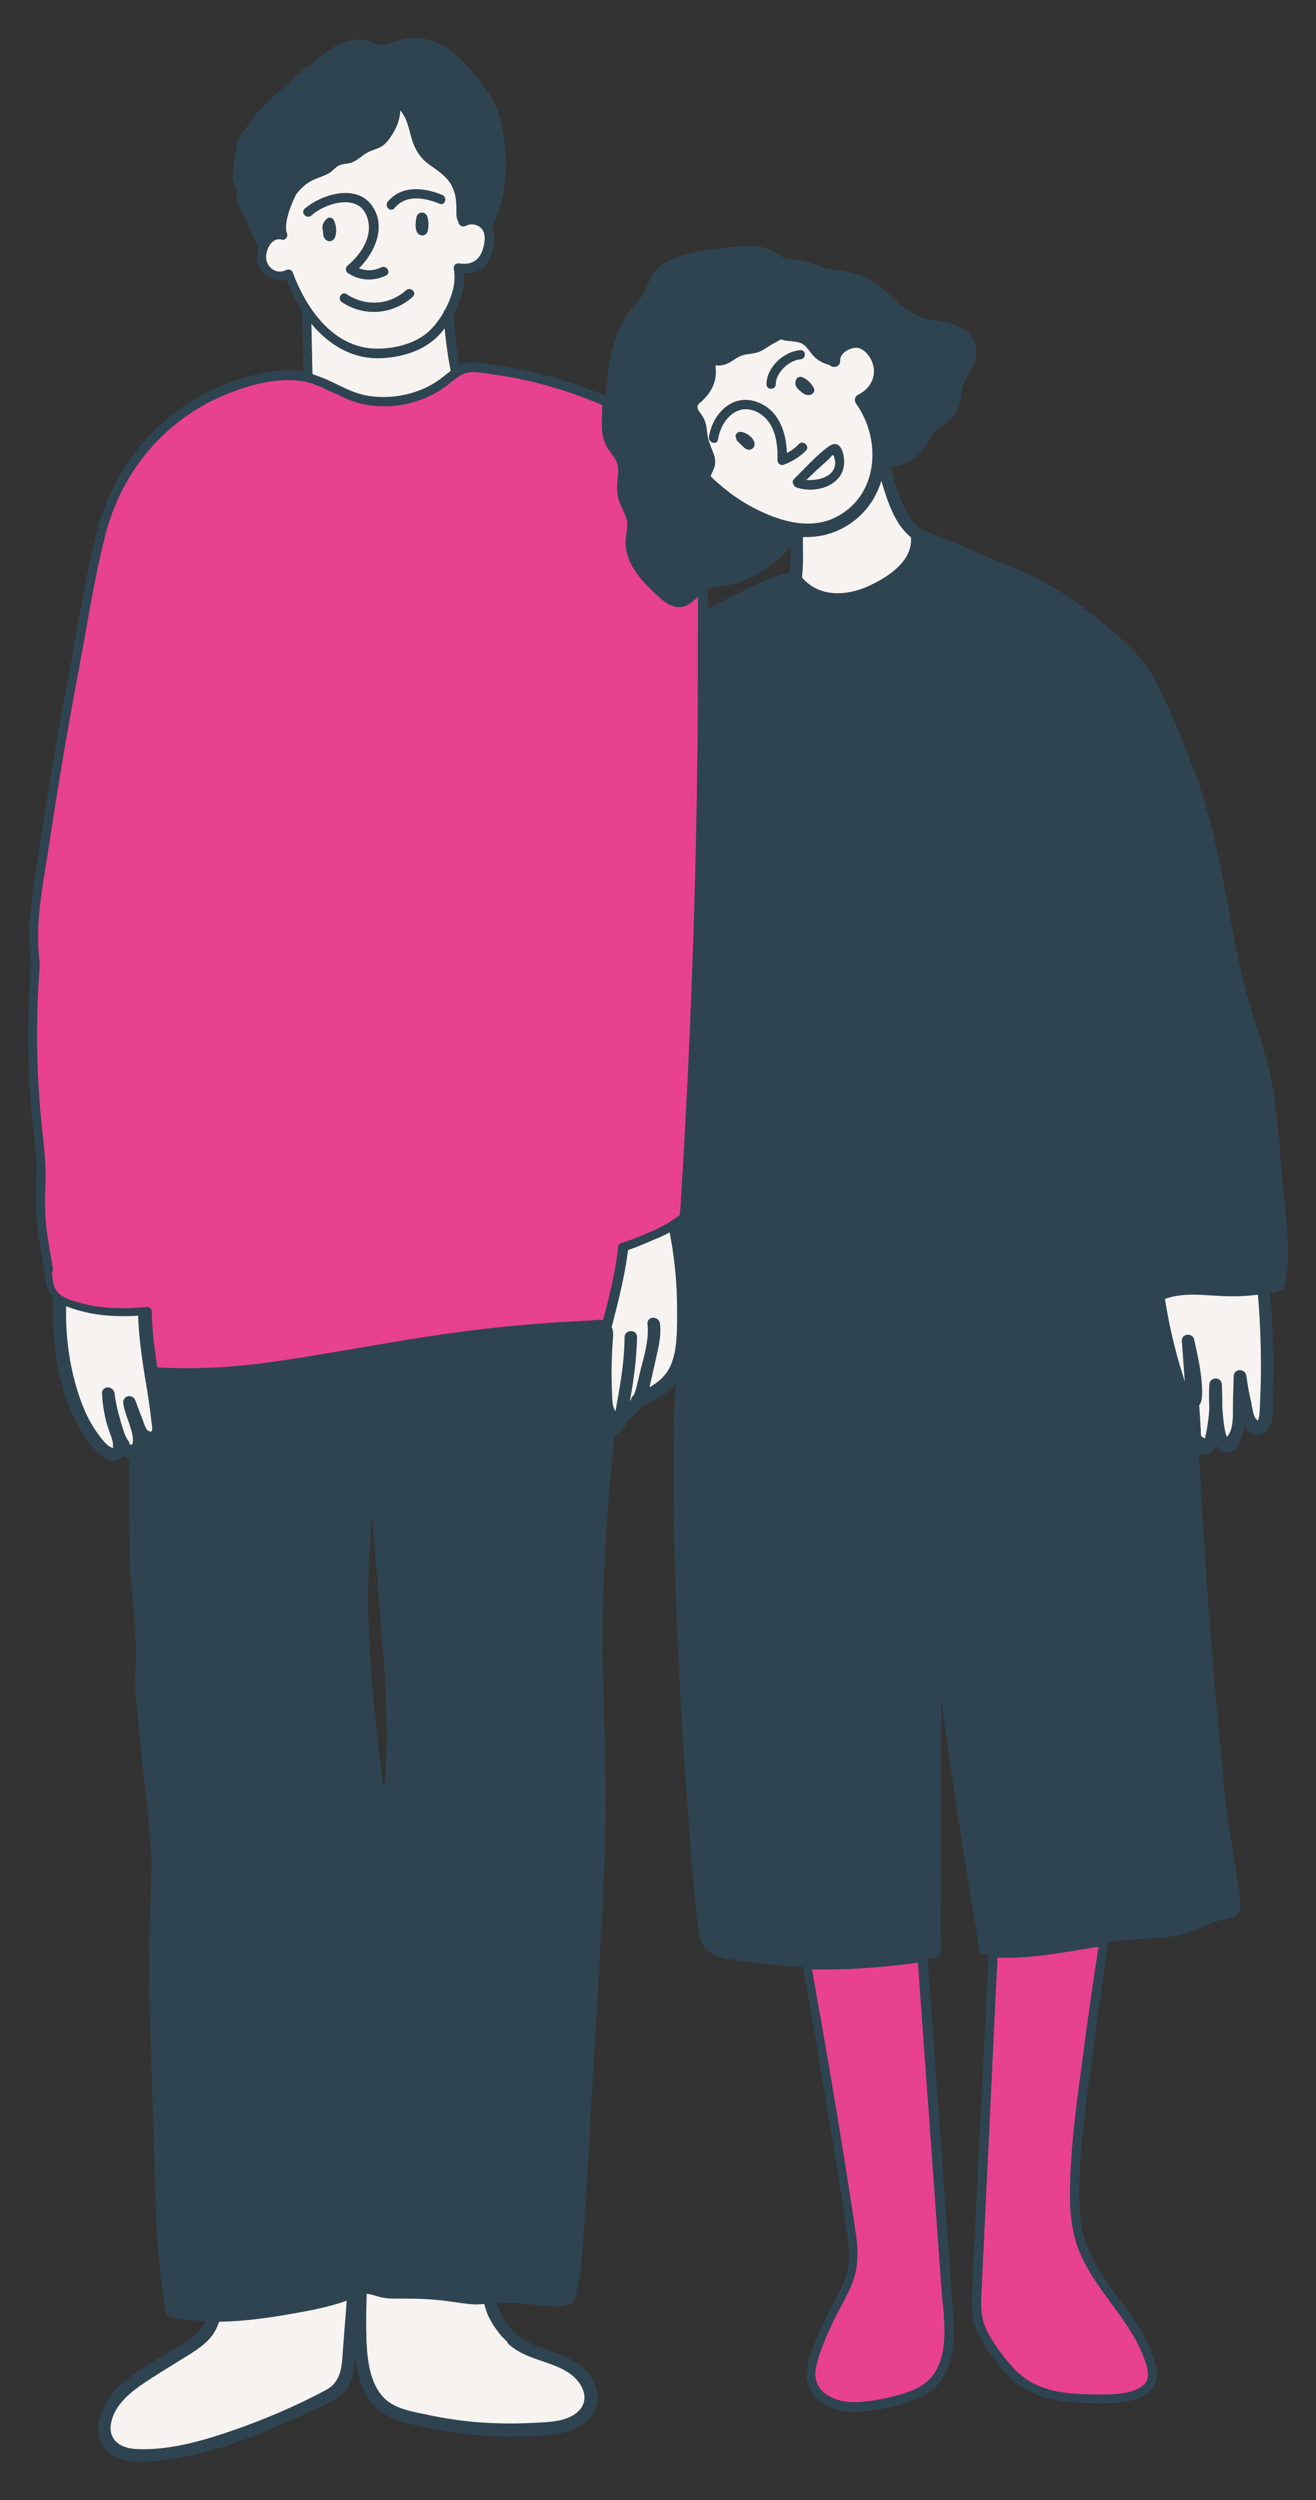 <?xml version="1.0" encoding="utf-8"?>
<!-- Generator: Adobe Illustrator 28.1.0, SVG Export Plug-In . SVG Version: 6.00 Build 0)  -->
<svg version="1.1" id="Layer_1" xmlns="http://www.w3.org/2000/svg" xmlns:xlink="http://www.w3.org/1999/xlink" x="0px" y="0px"
	 viewBox="0 0 568.9 1080" style="enable-background:new 0 0 568.9 1080;" xml:space="preserve">
<rect x="0" y="0" width="568.9" height="1080" fill="#333333" stroke="none"/>
<style type="text/css">
	.st0{fill:#F6F3F0;}
	.st1{fill:#E8418F;}
	.st2{fill:#2F4451;}
</style>
<g>
	<g>
		<path class="st0" d="M360.7,197.4c-0.6-1.9-1.3-0.1-2.5,1c-1.4,1.2-2.7,2.5-4.1,3.7c-1.9,1.7-3.7,3.5-5.6,5.3
			C354.8,207.9,363.2,205.1,360.7,197.4z"/>
		<path class="st0" d="M123.7,116.7c1.2-0.6,2.4,0,2.9,1.2c5.8,15.8,17.7,32.6,36.3,32.9c8.6,0.1,18.6-2.6,24.4-9.3
			c1.6-1.8,3.2-4,4.6-6.4c0.1-0.5,0.3-0.9,0.6-1.1c3-5.5,4.8-11.9,3.8-17.6c-0.3-1.6,0.9-2.6,2.4-2.4c6,0.9,9.4-2.1,10.6-7.9
			c0.6-2.9,0.7-6.3-2.1-8.2c-1.8-1.2-4.1-1.3-6-0.3c-1.5,0.8-3-0.5-3-1.8c-0.7-1.1-0.8-2.4-0.8-3.9c0-2.8,0-5.4-0.7-8.1
			c-1.7-6.4-5.9-9-11-12.6c-4.2-3-6.4-6.8-7.8-11.7c-1.1-3.9-2-8.8-4.9-11.8c-0.1,4.9-2.5,9.6-5.6,13.4c-2.4,2.9-4.6,3-7.8,4.4
			c-2.7,1.2-4.7,3.6-7.5,4.7c-1.7,0.6-3.9,0.5-5.6,1.3c-1.4,0.7-2.5,2.1-3.8,3c-2.9,1.9-6.5,2.4-9.4,4.4c-2.1,1.4-3.9,3.2-5.3,5.1
			c-4.6,9.3-4.6,14.2-4.2,16.3c0.3,0.4,0.4,0.8,0.4,1.3l0,0l0,0c-0.1,1.1-1,2.3-2.4,1.9c-4.6-1.2-7.3,5-6.7,8.7
			C115.7,116,119.9,118.7,123.7,116.7z M145.2,100.1c-0.1,1.4-0.3,3.1-1.7,3.8c-1.6,0.8-3.2-0.3-3.6-1.9c-0.2-0.8-0.3-1.6-0.3-2.4
			c-0.7-2,0.3-4,1.9-5.2c1.2-0.8,2.5,0.1,2.9,1.2C145,97,145.3,98.6,145.2,100.1z M178.4,128.2c-8.7,7.7-20.9,8.7-30.6,2.3
			c-2.1-1.4-0.1-4.8,2-3.4c8.2,5.4,18.4,4.9,25.8-1.7C177.5,123.7,180.3,126.5,178.4,128.2z M185,98.7c-0.1,1.2-0.4,2.3-1.6,2.8
			c-1.1,0.4-2.2,0-2.9-0.9c-1.1-1.5-0.9-4-0.6-5.9c0.1-0.4,0.1-0.9,0.3-1.3c0,0,0,0,0,0c0.1-0.2,0.2-0.4,0.3-0.6
			c0.7-1,2.1-1.2,3.1-0.6c1,0.6,1.2,1.9,1.3,3C185.1,96.4,185.1,97.5,185,98.7z M167.7,87.1c6-7.1,15.6-6,23.4-2.9
			c2.3,0.9,1.3,4.8-1,3.8c-6.5-2.7-14.5-4.3-19.6,1.9C168.8,91.9,166.1,89.1,167.7,87.1z M131.7,90.2c7-6.1,21.9-10.8,28.7-1.8
			c6.8,9,1.8,20.5-5.4,27.5c3.2,1.2,6.6,1.2,9.8-0.4c2.3-1.1,4.3,2.3,2,3.4c-5.4,2.6-11.2,2.3-16.3-0.9c-1-0.6-1.4-2.3-0.4-3.1
			c6.4-5.3,12-13.9,8.1-22.4c-4.3-9.1-18.1-4.6-23.8,0.4C132.6,94.7,129.8,91.9,131.7,90.2z"/>
		<path class="st0" d="M361.1,224.5c19.5-9.4,21.1-34.1,9.6-50.4c-0.3-0.4-0.4-0.8-0.4-1.1c-0.1-0.6,0.2-1.3,1-1.6
			c5.3-2.6,8.6-8.3,6.7-14.2c-1-3-3.4-6.3-6.5-7.3c-3.5-1.1-9.3,2.1-9,6.1c0.1,2-2.4,2.4-3.5,1.2c-2.4-0.7-4.6-1.7-6.4-3.5
			c-1.9-1.9-3.1-4.6-5.6-5.9c-2.6-1.3-5.9-0.8-8.6-1.8c-0.2-0.1-0.5-0.2-0.7-0.3c-0.4,0.3-0.9,0.6-1.3,0.8c-2.1,1.1-4,2.2-6,3.5
			c-1.4,0.9-2.7,1.5-4.4,1.8c-2.4,0.4-4.7,0.5-6.9,1.7c-1.6,0.9-3,2.1-4.7,2.8c-2,0.9-4.1,1.1-5.9,0.5c0.6,3.3,0.6,6.8-0.7,10
			c-0.9,2.3-2.3,4-4,5.6c-1.2,1.2-3.1,2.2-2.6,4.4c0.2,1.1,1.4,2.3,1.9,3.3c1.2,2,1.8,3.9,2,6.3c0.3,3.7,1.4,6.1,2.7,9.4
			c0.7,1.6,1.1,3.2,0.8,5c-0.2,1.4-1.6,3.5-2.1,5.4c6.8,6.6,14.2,11.9,23,15.9C339.2,226.6,350.8,229.4,361.1,224.5z M351.7,167.6
			c0.8,1.4-0.2,2.8-1.7,3c-1.6,0.2-2.9-0.6-3.9-1.6c-1.7-1.2-2.9-3-1.8-5.1c0.5-1,1.8-1.2,2.7-0.7C349,164,350.6,165.6,351.7,167.6z
			 M346,151.3c2.5-0.2,2.5,3.8,0,3.9c-4.9,0.4-10.6,5.7-10.7,10.8c0,2.5-4,2.5-3.9,0C331.4,158.7,338.9,151.8,346,151.3z
			 M322.3,193.8c-0.6-0.4-1.2-1-1.7-1.5c0,0-0.1,0-0.1-0.1c-0.5-0.4-0.9-0.8-1.2-1.2c-0.1-0.1-0.2-0.2-0.4-0.3
			c-0.4-0.4-0.6-0.8-0.6-1.3c-0.1-0.1-0.1-0.3-0.2-0.4c-0.5-1.5,1.1-2.7,2.4-2.4c1.4,0.3,2.6,0.9,3.6,1.8c1,0.8,2,2.1,2,3.4
			C326.2,193.9,324,194.9,322.3,193.8z M336.1,198.8c0.3-7.6-1-16.6-8.5-20.7c-8.9-4.8-16.1,3.4-17.3,11.7c-0.4,2.5-4.2,1.4-3.8-1
			c1.4-9.8,10-18.9,20.5-15.2c9.5,3.3,12.7,13,13,22.2c2-1,3.8-2.3,5.4-4c1.8-1.8,4.6,1,2.8,2.8c-2.8,2.8-6,4.7-9.7,6.1
			C337.4,201.2,336.1,200,336.1,198.8z M343.3,209.5c-0.6-0.7-0.8-1.8,0.1-2.6c4.8-4.7,9.7-10.3,15.3-14.2c3.9-2.7,5.7,1.6,6.1,5
			c1.5,11.3-11,15.9-20.2,12.9C343.8,210.4,343.5,210,343.3,209.5z"/>
		<path class="st0" d="M394.4,231.8c-2.5-2.2-4.7-4.7-6.3-7.7c-3.3-5.9-5.3-12.7-7.1-19.3c-2,9.3-7.5,17.6-16.9,22.6
			c-5.7,3-11.7,4.1-17.7,3.7c0,6.2,0.4,12.6-0.4,18.8c0.2,0.1,0.3,0.2,0.5,0.4c7.5,8.4,19.5,8,29.1,3.7
			C384.2,250,395.6,242.8,394.4,231.8C394.4,231.8,394.4,231.8,394.4,231.8z"/>
		<path class="st0" d="M191.3,142.8c-6.2,7.8-16,11.2-25.7,11.8c-13,0.9-23.4-5.6-31.1-14.9c0.1,6.2,0.3,12.3,0.4,18.5
			c0,1.8,0.1,3.5,0.1,5.3c0.5,0.2,1,0.3,1.5,0.5c7.4,2.7,13.9,7.2,21.8,8.6c7.8,1.4,16.1,0.6,23.5-2.3c3.8-1.5,7.5-3.6,10.7-6.1
			c0.9-0.7,1.8-1.5,2.7-2.2c-1.4-6.8-2.4-13.7-3-20.6C192,142,191.7,142.4,191.3,142.8z"/>
		<path class="st0" d="M49.3,624.7c0.1-1,0-2-0.3-2.9c-0.2-0.9-0.6-1.8-0.9-2.7c-0.7-2-1.4-4-1.9-6.1c-0.9-3.6-1.4-7.3-1.6-11
			c-0.1-2.6,3.6-2.4,3.9,0c0.5,3.9,1.3,7.8,2.5,11.6c0.9,2.9,1.9,7.6,4,9.8c0.3,1.6,1.3,1.8,2.8,0.8c0.2-1.1,0.3-2.1,0.2-3.2
			c-0.1-1.5-0.6-3.1-1.1-4.5c-1.1-3.4-2.5-6.6-3.1-10.2c-0.4-2.5,2.9-3.4,3.8-1c1.2,3.2,2.4,6.3,3.6,9.5c0.4,0.9,1.2,3.3,2.1,3.9
			c4,2.3,2.9-3.1,2.7-4.3c-0.8-6.9-1.9-13.7-3-20.5c-1.5-9.1-2.8-18.3-2.9-27.5c-7.8,0.5-15.7,0.3-23.3-1.6c-2.7-0.7-6.2-1.5-9.2-3
			c-0.6,15.3,1.4,30.8,6.9,45.1c1.4,3.8,3.2,7.5,5.4,10.8c1.4,2.1,5.6,8.5,8.5,8.4C49.6,626.5,49.8,626,49.3,624.7z"/>
		<path class="st0" d="M291.5,539.1c-0.5-3.1-1-6.2-1.6-9.2c-1.6,1-3.3,1.9-5.1,2.6c-4.9,2-9.8,4.3-14.9,5.9
			c-1.2,11.5-4.1,22.7-7.1,34c0,0,0.1,0,0.1,0.1c1.8,1.3,1.7,3.4,1.6,5.4c-0.3,3.9-0.5,7.8-0.6,11.7c-0.1,4.1,0,8.3,0.2,12.4
			c0.1,2.6-0.1,7.5,2.7,8.9c0.4-1.7,0.6-3.5,0.9-5.2c1.7-9.2,3.1-18.5,3.2-27.9c0-2.5,4-2.5,3.9,0c-0.1,9.8-1.6,19.4-3.4,29
			c0,0.2-0.1,0.5-0.1,0.7c0.9-0.8,1.7-1.6,2.4-2.6c0-0.6,0.2-1.1,0.9-1.5c1.3-2.6,1.8-5.6,2.4-8.4c1.7-7.3,4.7-15.5,3.7-23.1
			c-0.3-2.5,3.6-2.5,3.9,0c0.6,4.6-0.5,9.1-1.5,13.6c-1,4.5-2,9-3.1,13.6c-0.1,0.6-0.3,1.2-0.5,1.8c4.7-2.5,8.9-5.6,11.1-10.8
			c2.7-6.5,2.6-14,2.7-20.9c0.1-3.1,0-6.3-0.1-9.4C293.2,552.8,292.5,546,291.5,539.1z"/>
		<path class="st0" d="M545.3,575.6c-0.1-1.4-0.1-2.9-0.2-4.3c-0.2-4-0.5-8.1-0.8-12.1c0-0.2,0-0.4,0-0.5c-5.8,0.8-11.6,1-17.6,0.6
			c-4.2-0.3-8.4-0.6-12.6-0.5c-2.6,0.1-5.3,0.3-7.8,0.9c-1.3,0.3-2.5,0.7-3.8,1.1c1.6,11,4.1,21.9,7.5,32.6c0.7,2.1,1.2,4.3,2.1,6.4
			c0.2,0.5,0.4,0.9,0.6,1.4c0,0.5,0.2,0.9,0.4,1.2c-0.6-7.6-1.1-15.3-1.7-22.9c0,0,0,0,0,0c-0.2-2.2,3.4-2.7,3.9-0.5
			c1.7,8.1,3.7,16.6,3.3,24.9c-0.1,1.3-0.5,2.4-1.2,3.2c0.2,2.1,0.3,4.1,0.5,6.2c0.1,1.5,0.2,3.1,0.3,4.6c0.2,1.9-0.3,3.3,1.7,4.1
			c2.1,0.8,1.6,0.1,2-1.7c0.3-1.5,0.6-3,0.8-4.5c0.4-2.6,0.7-5.2,0.8-7.8c-0.2-3.3-0.2-6.5,0-9.8c0.1-2.5,3.8-2.5,3.9,0
			c0.2,3.5,0.2,7,0,10.5c0.1,1.1,0.2,2.3,0.3,3.4c0.3,2.5,0.6,5,1.2,7.4c0.4,2.1,1.2,3.3,2.6,1c2.2-3.4,1.9-8.9,2-12.8
			c0.1-4.3,0.2-8.6,0.4-13c0.1-2.6,3.6-2.5,3.9,0c0.4,3.6,1.1,7.2,1.9,10.7c0.5,2.2,0.8,6.4,2.3,8.2c3,3.5,3-3.6,3.1-5.1
			c0.2-3.3,0.3-6.7,0.4-10C545.7,590.9,545.7,583.2,545.3,575.6z"/>
		<path class="st0" d="M246.1,1024.4c-5.5-3.5-12.1-4.8-18.1-7.5c-0.6-0.3-1.2-0.6-1.8-0.9c-0.2-0.1-0.4-0.2-0.6-0.3
			c-0.4-0.2-0.8-0.4-1.2-0.7c-0.2-0.1-0.5-0.3-0.7-0.4c-0.3-0.2-0.7-0.4-1-0.7c-0.2-0.2-0.5-0.3-0.7-0.5c-0.3-0.2-0.6-0.4-0.9-0.7
			c-0.2-0.2-0.5-0.4-0.7-0.6c-0.3-0.2-0.5-0.5-0.8-0.7c-0.2-0.2-0.5-0.4-0.7-0.6c-0.2-0.2-0.5-0.5-0.7-0.7c-0.2-0.2-0.5-0.5-0.7-0.7
			c-0.2-0.2-0.4-0.5-0.6-0.7c-0.2-0.3-0.5-0.5-0.7-0.8c-0.1-0.1-0.2-0.2-0.2-0.3c-0.6-0.8-1.2-1.5-1.7-2.4c-0.1-0.1-0.2-0.3-0.3-0.4
			c-0.2-0.4-0.5-0.8-0.7-1.2c-0.1-0.2-0.2-0.3-0.3-0.5c-0.2-0.4-0.4-0.8-0.6-1.2c-0.1-0.2-0.2-0.4-0.3-0.5c-0.2-0.4-0.4-0.8-0.6-1.2
			c-0.1-0.2-0.2-0.4-0.2-0.5c-0.2-0.4-0.3-0.9-0.5-1.3c-0.1-0.2-0.1-0.3-0.2-0.5c-0.2-0.5-0.3-0.9-0.5-1.4c0-0.1-0.1-0.3-0.1-0.4
			c-0.1-0.5-0.3-1-0.4-1.5c0,0,0,0,0,0c-2.1,0.2-4.3,0.3-6.4,0.1c-4.4-0.3-8.8-1.3-13.3-1.7c-4.8-0.5-9.7-0.7-14.5-0.7
			c-4.2,0-8.3,0.4-12.4-0.9c-1.3-0.4-3.3-0.8-5.5-1.3c0,0,0,0,0,0c0,0.6,0,1.2,0,1.8c0,0.4,0,0.8,0,1.3c0,0.5,0,1,0,1.6
			c0,0.5,0,1,0,1.5c0,0.5,0,1,0,1.5c0,0.5,0,1.1,0,1.6c0,0.5,0,0.9,0,1.4c0,0.6,0,1.1,0,1.7c0,0.4,0,0.9,0,1.3c0,0.6,0,1.2,0,1.8
			c0,0.4,0,0.8,0,1.2c0,0.7,0,1.3,0.1,2c0,0.3,0,0.7,0,1c0,1,0.1,2,0.1,3c0.4,8.1,1.7,17.7,7.7,23.9c5,5.2,13.5,6.3,20.2,7.7
			c7.3,1.5,14.7,2.6,22.2,3.1c7.4,0.5,14.8,0.6,22.2,0.2c6.8-0.4,15.7-0.2,20.8-5.5C256.6,1036.2,251.9,1028.1,246.1,1024.4z"/>
		<path class="st0" d="M135.4,997c-13.3,2.6-27.4,5.1-41.3,5.2c-1.9,6.7-6.1,10.2-11.9,13.9c-6.8,4.3-13.8,8.5-20.5,13
			c-6,4.1-12.5,9.4-14.2,16.8c-2,8.4,3.8,12.6,11.5,12.9c13.9,0.6,28.5-3.4,41.5-8c13.9-4.8,27.9-10.8,40.8-17.7
			c7.8-4.2,7.3-12.3,7.9-20.1c0.5-6.8,1.1-13.5,1.6-20.3c-0.2,0.1-0.4,0.1-0.5,0.2C145.4,994.7,140.5,996,135.4,997z"/>
	</g>
	<g>
		<path class="st1" d="M495.7,1016.5c-4.8-12-13.7-21.6-20.7-32.2c-3.8-5.7-7-11.8-8.7-18.6c-2.1-8.3-2-17-1.7-25.6
			c0.7-19,3.7-37.9,6.1-56.7c2-15,4.1-29.9,6.3-44.9c-2.9,0.4-5.8,0.9-8.7,1.4c-13,2.2-26,4.5-39.2,3.6c-1.5,30.7-2.9,61.3-4.4,92
			c-0.8,17.3-1.7,34.7-2.5,52c-0.3,7.1-0.8,14,2.6,20.5c3.1,5.9,7.5,11.8,12,16.7c10.3,10.9,24.6,11.6,38.7,11.6
			c6.4,0,14.6-0.1,19.8-4.4C500.2,1027.9,497.7,1021.2,495.7,1016.5z"/>
		<path class="st1" d="M406,945.9c-2.4-33.4-4.8-66.9-7.2-100.3c-1.3,0.2-2.6,0.4-3.9,0.6c-14,1.9-28.1,2.9-42.1,2.7
			c-1.3,0-2.7-0.1-4-0.1c5.2,28.8,10.1,57.7,14.8,86.7c1.2,7.7,2.4,15.4,3.6,23.1c1.2,7.9,2.7,16.1,0.5,23.9
			c-1.9,6.9-6.1,13-9.1,19.4c-3,6.3-6,12.9-7.6,19.7c-3,12.8,8.9,18.8,20,18.1c7.1-0.5,14.3-1.9,21.1-4.1c5.4-1.7,10.3-4.4,13.5-9.2
			c6.4-9.5,4.7-22.4,3.9-33.2C408.3,977.4,407.2,961.7,406,945.9z"/>
		<path class="st1" d="M304.1,264.9c0-3.6,0-7.2-0.1-10.7c-1.3,0.5-2.5,1.2-3.6,2.1c-0.1,0.1-0.2,0.2-0.3,0.2
			c-2.1,1.9-4.1,3.8-7.2,3.3c-3.5-0.5-6.4-3.7-8.8-6c-5.3-4.9-10.6-10.9-11.4-18.3c-0.4-4.1,1.5-8.1,0.3-12.1
			c-1-3.5-3.2-6.5-3.9-10.1c-0.7-3.9,0.4-7.8,0.2-11.7c-0.3-4.6-3.9-7.2-5.7-11.2c-1.5-3.4-1.3-7.3-1.2-10.9c0-0.6,0-1.2,0-1.8
			c0-1.4,0.1-2.8,0.1-4.2c-12-5.2-24.6-9.3-37.4-11.9c-4.2-0.9-8.4-1.6-12.7-2.2c-3.6-0.5-7.6-1.4-11.3-0.4
			c-0.8,0.2-1.5,0.5-2.2,0.9c-1.3,0.6-2.4,1.5-3.6,2.3c-0.9,0.7-1.8,1.5-2.7,2.2c-3.2,2.5-6.9,4.6-10.7,6.1
			c-7.4,2.9-15.7,3.7-23.5,2.3c-7.9-1.4-14.3-5.9-21.8-8.6c-0.5-0.2-1-0.3-1.5-0.5c-1.3-0.4-2.6-0.7-3.9-0.9
			c-11.8-2-25.3,2-35.7,6.4c-26.3,11.3-44.9,34.1-51.9,61.6c-4.5,17.8-7.3,36.1-10.7,54.2c-3.4,18.3-6.7,36.6-9.7,54.9
			c-1.6,10-3.2,20.1-4.7,30.1c-1.5,9.8-3.2,19.6-3.8,29.5c-0.3,5.8,0,11.6,0.6,17.3c-1.9,24.3-1.5,48.7,1.2,72.9
			c0.9,8,1.6,15.8,1.2,23.9c-0.4,7.6,0,14.9,1.3,22.5c0.6,3.8,1.3,7.6,1.9,11.3c0.5,3.2,0.6,7.1,2.2,10.1c0.3,0.5,0.6,1,1,1.5
			c1,1.2,2.3,2.1,3.8,2.8c3,1.5,6.5,2.4,9.2,3c7.7,1.9,15.5,2.1,23.3,1.6c1.3-0.1,2.6-0.2,4-0.3c0.1,8.8,1.3,17.6,2.7,26.4
			c0.3-0.2,0.6-0.2,1-0.2c18.7,1.1,37.3-0.2,55.8-3.1c31.6-4.9,62.8-11.3,94.6-14.4c7.9-0.8,15.8-1.4,23.8-2
			c4.4-0.3,8.7-0.5,13.1-0.7c1.1-0.1,2.3-0.3,3.6-0.3c1.4-0.1,2.8,0,3.9,0.7c2.9-11.3,5.8-22.5,7.1-34c5.1-1.5,10-3.9,14.9-5.9
			c1.8-0.8,3.5-1.6,5.1-2.6c0.8-0.5,1.6-1,2.4-1.5c0.4-0.3,0.8-0.5,1.2-0.8c1-0.7,1.9-1.4,2.9-2.1c0.1-1.7,0.2-3.3,0.3-5
			c4.3-68.9,6.8-137.9,7.4-206.9c0.1-14.7,0.2-29.4,0.1-44.1C304.1,268,304.1,266.5,304.1,264.9z"/>
	</g>
	<g>
		<path class="st2" d="M158.3,92.6c4,8.4-1.7,17.1-8.1,22.4c-1,0.8-0.6,2.5,0.4,3.1c5,3.2,10.9,3.5,16.3,0.9c2.3-1.1,0.3-4.5-2-3.4
			c-3.2,1.5-6.7,1.6-9.8,0.4c7.1-7,12.2-18.6,5.4-27.5c-6.8-9-21.7-4.3-28.7,1.8c-1.9,1.7,0.9,4.5,2.8,2.8
			C140.2,88,154,83.5,158.3,92.6z"/>
		<path class="st2" d="M170.5,89.9c5.1-6.1,13.1-4.5,19.6-1.9c2.4,1,3.4-2.9,1-3.8c-7.8-3.2-17.4-4.3-23.4,2.9
			C166.1,89.1,168.8,91.9,170.5,89.9z"/>
		<path class="st2" d="M183.7,92.2c-1-0.6-2.4-0.4-3.1,0.6c-0.1,0.2-0.3,0.4-0.3,0.6c0,0,0,0,0,0c-0.2,0.4-0.2,0.8-0.3,1.3
			c-0.3,1.9-0.5,4.3,0.6,5.9c0.6,0.9,1.8,1.3,2.9,0.9c1.2-0.5,1.5-1.7,1.6-2.8c0.1-1.2,0.2-2.3,0-3.5
			C184.9,94.1,184.7,92.8,183.7,92.2z"/>
		<path class="st2" d="M143.6,103.9c1.3-0.7,1.6-2.4,1.7-3.8c0.1-1.5-0.2-3.1-0.8-4.6c-0.4-1.1-1.7-2-2.9-1.2
			c-1.6,1.2-2.6,3.2-1.9,5.2c0,0.8,0.1,1.6,0.3,2.4C140.4,103.5,142,104.7,143.6,103.9z"/>
		<path class="st2" d="M175.6,125.4c-7.4,6.6-17.6,7.1-25.8,1.7c-2.1-1.4-4.1,2-2,3.4c9.7,6.4,21.9,5.4,30.6-2.3
			C180.3,126.5,177.5,123.7,175.6,125.4z"/>
		<path class="st2" d="M555.5,522c-0.1-1.4-0.3-2.9-0.4-4.3c-0.4-4.1-0.8-8.3-1.1-12.4c-0.8-9.2-1.6-18.6-2.7-27.9
			c-1.4-13.1-5.3-25.5-8.8-36.1c-3.5-10.6-6.4-22.3-9.2-37c-0.6-3.2-1.2-6.3-1.8-9.5c-4.1-21.9-8.3-44.5-16.7-65.8
			c-4.4-11.1-9.2-23-15-34.3c-5.6-11-14.6-18.5-23.3-25.7c-12.4-10.3-23-17.1-34.4-22c-9.5-4.1-19.2-8.2-28.6-12.1
			c-4.5-1.9-9-3.8-13.4-5.6c-0.5-0.2-1.1-0.3-1.6-0.2c-3.1-2.7-5.3-5.3-6.9-8.4c-2.9-5.9-4.8-12.5-6.6-18.9
			c5.7-0.5,10.8-3.3,14.2-7.7c0.9-1.2,1.5-2.4,2.1-3.5c0.9-1.8,1.8-3.5,3.5-4.7c0.4-0.3,0.8-0.6,1.2-0.9c2.5-1.7,4.8-3.4,6.7-5.9
			c2.1-2.9,2.7-5.8,3-9.3c0.2-3.4,1.6-5.8,3.3-8.7c0.4-0.6,0.7-1.3,1.1-2c3.3-6.1,2.5-11.9-2.2-15.9c-3.8-3.2-8.3-3.9-12.7-4.6
			c-2.5-0.4-5.1-0.8-7.5-1.7c-4.7-1.7-8.5-5.3-12.2-8.7c-1.7-1.6-3.4-3.2-5.2-4.6c-5.8-4.6-11.6-6-18.5-6.9
			c-4.4-0.5-7.9-1.5-12.5-3.5c-1.9-0.8-3.8-0.9-5.7-1.1c-2.2-0.1-4.3-0.3-6.1-1.5c-3.1-2-5.6-3.5-9.3-4c-4.4-0.6-9-0.2-13.1,0.2
			c-7.7,0.7-16.7,1.8-24.4,5.1c-3.2,1.3-5.6,3-7.3,5c-1.6,1.9-2.6,4.1-3.5,6.2c-0.6,1.5-1.3,3-2.1,4.3c-1,1.6-2.3,3.1-3.5,4.5
			c-1.2,1.5-2.5,3-3.5,4.6c-1.8,2.7-3.3,5.9-4.6,9.4c-2.3,6.3-3.5,13.3-4.1,22.9c0,0.8-0.1,1.6-0.1,2.3c-11.9-5-24.1-8.9-36.4-11.4
			c-4.1-0.9-8.4-1.6-12.8-2.2c-0.6-0.1-1.1-0.2-1.7-0.3c-3.2-0.5-6.9-1-10.3-0.1c-0.7,0.2-1.4,0.4-2.1,0.8
			c-1.3-7.2-2.3-14.5-2.7-21.9c3-5.5,5-11.9,4.6-18c3.1,0.1,6.2-0.4,8.6-2.6c3-2.8,4.2-7.5,4.5-11.4c0.2-2.1-0.3-4.1-1.1-5.8
			c7.5-15.5,7.7-32.4,3-48.8c-2.1-7.4-7.1-13.4-12.1-19.2c-4.6-5.4-10.1-10.3-16.9-12.6c-3.4-1.1-7-1.5-10.6-1.1
			c-3.9,0.4-7.7,2.9-11.5,2.8c-2.3-0.1-3.8-1.2-6-1.7c-1.8-0.5-3.8-0.5-5.6-0.3c-3.6,0.4-6.9,1.9-9.9,3.9c-3.6,2.4-7,5.2-10.2,8.1
			c-0.5-0.1-1.1,0.1-1.6,0.6c-6.1,6-12.9,11.2-18.8,17.4c-2.7,2.8-4.3,6.1-6.8,8.9c-2.3,2.6-3,4.9-3.5,8.4c-0.6,3.8-1.7,8-1.6,11.8
			c0,1.4,0.4,2.6,1,3.8c1,1.7,1.1,2.1,0.8,3.9c-0.6,3.3,1.8,6.6,3.2,9.5c2,4.3,4,8.5,6,12.8c0.1,0.2,0.2,0.3,0.3,0.4
			c-0.6,1.8-0.8,3.7-0.6,5.5c0.9,6.1,6.8,9.9,12.5,8.4c1.9,4.7,4.2,9.3,7.1,13.7c-0.1,0.2-0.2,0.5-0.2,0.9
			c0.2,7.1,0.3,14.2,0.5,21.3c0,1.3,0.1,2.6,0.1,3.9c-12.6-2-26.8,2.5-36.4,6.6c-26.4,11.3-45.7,34.2-53.1,63
			c-3.4,13.3-5.8,27.1-8.2,40.4c-0.8,4.6-1.7,9.3-2.5,13.9c-4,21.2-7.1,38.7-9.7,54.9c-1.7,10.3-3.3,20.6-4.7,30.1
			c-0.3,1.7-0.5,3.4-0.8,5c-1.3,8-2.6,16.4-3,24.6c-0.3,5.1-0.1,10.7,0.6,17.5c-1.9,24.4-1.5,49,1.2,73.1c1,8.6,1.5,15.9,1.1,23.5
			c-0.4,7.7,0,15.1,1.3,22.9c0.4,2.7,0.9,5.4,1.4,8.2l0.5,3.2c0.1,0.8,0.2,1.6,0.3,2.5c0.3,2.6,0.7,5.6,2,8.1
			c0.3,0.6,0.8,1.3,1.3,1.9c0.2,0.2,0.4,0.4,0.6,0.7c-1.1,21.7,2.8,41.7,11.3,56.4c0.7,1.3,7.5,12.8,13.7,14c1.5,0.3,2.9-0.1,4.1-1
			c0.4-0.3,0.8-0.8,1.1-1.2c0.8,0.7,1.7,1.1,2.6,1.3c-0.1,12.8-0.1,29.6,0.2,46.5c0.2,2.9,0.5,5.8,0.8,8.7c1.2,13.4,2.5,27.3,1.4,41
			l0,0.1l0,0.1c0.3,4.5,0.6,8.1,0.9,11.6c0.2,2.7,0.5,5.4,0.8,8.1c0.4,3.3,0.7,6.7,1,10c0.1,1,0.1,2.1,0.2,3.3
			c1.3,10.5,2.7,21.4,3.5,32.4c0.2,2.2,0.3,4.5,0.3,7l0,0.1c0.6,2.7,0.6,5.4,0.5,8.2c-0.4,11.1-0.8,24.3-0.9,37.6
			c-0.1,22.6,0.7,45.5,1.5,67.6l0.2,6c0.2,5.5,0.3,11.2,0.5,16.6c0.5,21.1,1,43,5,64c0.2,0.9,1,1.8,2,2c4.8,0.9,9.7,1.5,15.1,1.7
			c-2.5,5.6-8.1,8.9-13.5,12c-1.3,0.8-2.6,1.5-3.9,2.3c-1.4,0.9-2.8,1.7-4.2,2.6c-5.4,3.3-10.9,6.7-15.6,11c-5.4,5-10.4,14.3-9,21.8
			c0.8,4.3,3.6,7.5,8.2,9.4c3.1,1.2,6.5,1.7,9.9,1.7c3.5,0,7.1-0.4,10.4-0.9l0.2,0c7.8-1,15.9-2.8,24.3-5.3
			c16.4-5.1,32.2-12.5,45.7-19c3.5-1.7,6.8-3.5,8.9-6.8c2.1-3.3,2.6-7.2,3-10.9c0.1-0.8,0.1-1.6,0.2-2.4c0.6,5.3,1.9,11.3,4.9,16.6
			c3.3,5.7,8.4,9.4,16.1,11.6c7.2,2,14.9,3.5,23.7,4.7c8.4,1.1,16.9,1.6,25.2,1.4l2.1,0c7.1-0.1,15.2-0.2,22-2.8
			c6.1-2.4,10.1-7,10.7-12.4c0.6-5.5-2.3-11.5-7.5-15.5c-4-3.1-8.8-4.7-13.3-6.3c-3.1-1.1-6.4-2.2-9.3-3.8
			c-6.4-3.4-11.2-9.5-13.3-16.8c0.9-0.1,1.9-0.1,2.9-0.1c4.9,0,9.9,0.4,14.5,1l1.3,0.1c4,0.5,8.1,1,12.3-0.4c2-0.7,3.4-2.4,3.4-4.5
			c0-0.4,0-0.8,0-1.1l0-0.1c1.6-5.3,2-11.3,2.5-17c0.1-1.1,0.2-2.1,0.3-3.2c0.5-6,0.8-12.1,1.2-17.9l2.8-49.4
			c0.5-8.7,1-17.4,1.5-26.1c1.3-21.2,2.6-43.2,3.5-64.7c1.3-28,0.5-56.3-0.2-83.6l-0.2-6.2c-0.9-34.7,1.8-69.2,5-101.3l0.5-0.4
			c0.8-0.6,1.5-1.3,2.4-2c1.2-1,2-2.4,2.6-4.1c2.9-2.1,5-4.2,6.6-6.5c5.4-2.5,10.6-5.2,14.3-9.7c-0.9,16.5-0.9,33.1-0.8,47.2
			c0.2,24.3,1,50,2.3,76.3c1.2,24.8,2.9,49.9,4.9,74.7c0.3,3.1,0.5,6.3,0.7,9.5c0.7,9.4,1.5,19.1,2.8,28.5c0.4,2.8,1.3,6.7,4.5,9.1
			c3.6,2.7,8.8,3.4,13.5,4c1.1,0.1,2.2,0.3,3.2,0.4c7.7,1.2,15.8,2,24,2.3c5.3,29.3,10.2,58.3,14.7,86.3c1.2,7.7,2.4,15.4,3.6,23.1
			l0.2,1.5c1.1,7.2,2.3,14.7,0.4,21.6c-1.2,4.4-3.5,8.6-5.7,12.7c-1.1,2.1-2.3,4.2-3.3,6.4c-3,6.3-6,13.1-7.7,20.1
			c-1.3,5.3-0.3,10,2.8,13.7c3.6,4.3,10.2,6.9,17.3,6.9c0.6,0,1.3,0,1.9-0.1c7.1-0.5,14.5-1.9,21.5-4.2c6.7-2.2,11.4-5.4,14.5-10
			c6.2-9.3,5.3-21.1,4.5-31.6c-0.1-0.9-0.1-1.9-0.2-2.8l-10.6-147c1.2-0.2,2.3-0.4,3.5-0.5c1.3-0.2,2.1-1.5,2.1-2.6l0.3-108.9
			c4.5,33.5,9.7,67.4,15.3,100.8l0.2,1.5c0.2,1.7,0.4,3.3,0.6,5c0.2,1.5,1.1,2.4,2.6,2.6c0.6,0.1,1.2,0.1,1.8,0.2L420.3,988
			c-0.3,6.9-0.7,14.1,2.9,20.9c3.1,5.9,7.5,11.9,12.4,17.1c10.6,11.2,25.1,12.2,40.2,12.2c0.2,0,0.4,0,0.5,0
			c7.2,0,15.2-0.5,20.5-4.9c5.9-4.9,2.7-12.8,0.8-17.6c-3.4-8.5-8.8-15.9-14.1-23c-2.3-3.1-4.7-6.3-6.8-9.6
			c-4.3-6.6-7-12.3-8.4-17.9c-2.1-8.4-1.9-17.3-1.6-25c0.6-15.9,2.8-32,4.9-47.6c0.4-3,0.8-6,1.2-9c1.9-14.3,4-29.3,6.3-44.6
			c4.5-0.6,8.5-1,12.3-1.2c1-0.1,1.9-0.1,2.9-0.2c5.6-0.3,11.3-0.6,16.8-2c2.9-0.8,5.7-2,8.5-3.1c3.2-1.4,6.5-2.8,9.9-3.4
			c0.3-0.1,0.6-0.1,0.9-0.2c1.9-0.3,4.1-0.7,5.3-3c1-1.8,0.6-3.9,0.3-5.8c0-0.3-0.1-0.6-0.1-0.8c-1.6-10.8-3.2-21.6-4.9-32.3
			l-0.8-5.4c-4.1-39.1-7.4-78.6-9.8-117.4c-0.7-11.5-1.4-23.4-2.1-36.2c1.1,0.5,2.3,0.6,3.5,0.2c1.7-0.5,3.1-2,4-3.8
			c0.6,1.3,1.4,2.2,2.3,2.7c1,0.5,2.2,0.6,3.5,0.2c4.9-1.5,6-9.2,6.3-11.7c0,0,0-0.1,0-0.1c0.3,0.7,0.7,1.3,1.1,1.8
			c1.5,2,3.4,2.9,5.5,2.5c2.4-0.5,4.4-2.7,5.1-5.5c0.7-2.8,0.7-5.9,0.7-8.9c0-1,0-1.9,0-2.9c0.2-4.6,0.2-9.3,0.2-13.9
			c0-3.4-0.1-7.2-0.3-11.4c-0.1-1.4-0.1-2.9-0.2-4.3c-0.2-4.6-0.5-9.2-0.9-13.6c0-0.2,0-0.4-0.1-0.5c1.5-0.3,2.9-0.7,4.2-1
			c0.9-0.3,1.7-1,1.9-1.9c0-0.1,0.1-0.3,0.1-0.4l0.1-0.3c0.5-2.2,0.9-4.5,1.1-6.9C557.2,539.4,556.4,530.6,555.5,522z M219.9,1012.7
			c0.2,0.2,0.5,0.4,0.7,0.6c0.3,0.2,0.6,0.5,0.9,0.7c0.2,0.2,0.5,0.4,0.7,0.5c0.3,0.2,0.7,0.5,1,0.7l0.2,0.1
			c0.2,0.1,0.4,0.2,0.5,0.3c0.4,0.2,0.8,0.5,1.2,0.7l0.2,0.1c0.1,0.1,0.3,0.1,0.4,0.2c0.7,0.3,1.3,0.6,1.9,0.9c2.3,1,4.7,1.8,7,2.6
			c3.8,1.3,7.6,2.6,11,4.8c3.8,2.4,6.6,6.3,7,9.9c0.3,2.5-0.5,4.7-2.3,6.6c-4.4,4.5-11.7,4.9-18.2,5.2c-0.7,0-1.4,0.1-2.1,0.1
			c-7.3,0.4-14.8,0.3-22.1-0.2c-7.4-0.5-14.8-1.6-22.1-3.1c-0.8-0.2-1.5-0.3-2.3-0.5c-6.2-1.2-13.2-2.6-17.5-7
			c-5.9-6-7.1-15.7-7.5-23.4c-0.1-1-0.1-2-0.1-3l0-1c0-0.7,0-1.3-0.1-2l0-1.2c0-0.6,0-1.2,0-1.8l0-1.3c0-0.6,0-1.1,0-1.7l0.2-9.6
			l0.7,0.1c1.6,0.3,3,0.7,3.9,1c3.4,1.1,6.7,1,10,1c0.9,0,1.7,0,2.6,0c4.8,0,9.7,0.2,14.4,0.7c2.1,0.2,4.1,0.5,6.2,0.8
			c2.3,0.3,4.7,0.7,7.1,0.9c2,0.2,4,0.1,5.9-0.1c0.1,0.3,0.2,0.6,0.3,0.9l0.1,0.4c0.1,0.5,0.3,0.9,0.5,1.5l0.1,0.4
			c0.2,0.4,0.3,0.9,0.5,1.3l0.2,0.5c0.2,0.4,0.4,0.8,0.6,1.2c0.1,0.1,0.1,0.3,0.2,0.4l0.1,0.1c0.2,0.4,0.4,0.8,0.6,1.2
			c0.1,0.1,0.1,0.2,0.2,0.3l0.1,0.2c0.2,0.4,0.5,0.8,0.7,1.2c0.1,0.1,0.1,0.2,0.2,0.2l0.1,0.1c0.5,0.8,1.1,1.6,1.7,2.4l0.2,0.3
			c0.2,0.2,0.4,0.4,0.6,0.7l0.3,0.3c0.2,0.2,0.3,0.4,0.5,0.6c0.2,0.2,0.4,0.4,0.6,0.6l0.2,0.2c0.2,0.2,0.4,0.5,0.7,0.7
			c0.2,0.2,0.5,0.4,0.7,0.7C219.4,1012.3,219.7,1012.5,219.9,1012.7z M161,655.6c1.4,17.6,2.8,35.3,4.2,52.9
			c1.7,22,3.1,43.6,0.8,65.1C160.9,735.3,156.6,695,161,655.6z M309.3,157.8c1.7,0.3,3.5,0,5.3-0.8c1.1-0.5,2-1.1,2.9-1.7
			c0.6-0.4,1.2-0.8,1.8-1.1c1.5-0.8,3.1-1.1,4.8-1.3c0.6-0.1,1.2-0.2,1.8-0.3c1.7-0.3,3.2-0.9,4.7-1.9c2-1.3,3.8-2.4,6-3.5
			c0.4-0.2,0.7-0.4,1-0.6c0.1,0.1,0.2,0.1,0.4,0.1c1.3,0.5,2.7,0.6,4.1,0.7c1.6,0.2,3.1,0.3,4.5,1c1.4,0.7,2.4,2,3.5,3.4
			c0.6,0.8,1.2,1.6,1.9,2.3c2.1,2.1,4.5,3,6.6,3.6c0.8,0.8,2.1,1,3.1,0.6c1-0.4,1.5-1.3,1.5-2.5c-0.1-1.8,1.2-3.2,2.1-3.8
			c1.8-1.4,4.3-2.1,6-1.6c3,0.9,5.2,4.1,6,6.8c1.7,5.2-0.9,10.7-6.3,13.3c-1,0.5-1.5,1.4-1.4,2.3c0,0.5,0.1,1.1,0.5,1.6
			c6.3,8.8,8.6,20.5,6,30.5c-1.5,5.9-5.4,14-15.3,18.8c-8.4,4-18.8,3.2-31.1-2.4c-8.2-3.7-15.5-8.8-22.5-15.5
			c0.2-0.7,0.6-1.5,0.9-2.2c0.5-1.1,0.9-2,1-2.9c0.2-1.7,0-3.4-0.9-5.4l-0.1-0.3c-1.3-3.2-2.2-5.5-2.5-8.9c-0.2-2.6-0.8-4.6-2.1-6.6
			c-0.2-0.3-0.4-0.6-0.7-1c-0.5-0.7-1.1-1.5-1.2-2.1c-0.3-1.3,0.4-2,1.7-3c0.3-0.2,0.5-0.4,0.7-0.7c2-1.9,3.3-3.8,4.2-5.9
			C309.4,164.3,309.7,161.2,309.3,157.8z M375.2,253.3c-8.7,3.9-20.6,5.1-28.2-3.5c-0.1-0.1-0.2-0.2-0.3-0.2
			c0.5-4.7,0.5-9.5,0.4-14.1c0-1.2,0-2.4,0-3.5c6.3,0.2,12.1-1.1,17.3-3.9c8.1-4.3,13.9-11.5,16.6-20.4c1.7,5.8,3.6,11.7,6.5,16.8
			c1.5,2.7,3.5,5.2,6.3,7.7C394.6,242.3,384.1,249.3,375.2,253.3z M528.2,598.1c-0.1-1.7-1.4-2.6-2.7-2.6c0,0,0,0,0,0
			c-1.3,0-2.6,0.9-2.7,2.6c-0.2,3.3-0.2,6.6,0,9.8c-0.1,2.7-0.4,5.3-0.8,7.7c-0.2,1.6-0.5,3-0.8,4.4c-0.1,0.4-0.1,0.8-0.2,1.1
			c0,0.1,0,0.2,0,0.3c-0.1,0-0.4-0.1-0.7-0.3c-1.2-0.5-1.2-1.1-1.2-2.4c0-0.4,0-0.7,0-1.1c-0.1-1-0.2-2-0.2-3.1l-0.5-7.4
			c0.7-0.9,1.1-2.1,1.2-3.4c0.4-7.5-1.2-15.1-2.8-22.4c-0.2-0.9-0.4-1.8-0.6-2.7c-0.3-1.5-1.8-2.1-3-2c-1.5,0.2-2.4,1.3-2.3,2.7
			l1.3,17.7c-0.2-0.7-0.4-1.4-0.6-2.1c-0.2-0.7-0.4-1.3-0.6-1.9c-3.2-10.2-5.7-20.9-7.4-31.9c1-0.3,2-0.6,3.1-0.9
			c2.3-0.5,4.8-0.8,7.7-0.9c3.4-0.1,7,0.2,10.4,0.4l2.1,0.1c6.1,0.4,11.6,0.2,16.9-0.5c0.3,3.8,0.6,7.7,0.8,11.8
			c0.1,1.4,0.1,2.9,0.2,4.3c0.3,7.7,0.4,15.5,0.2,22.9c-0.1,3.3-0.2,6.7-0.4,10l0,0.3c-0.2,4.5-0.8,5-0.9,5c0,0-0.3,0-0.8-0.7
			c-1-1.2-1.4-3.8-1.8-5.9c-0.1-0.7-0.2-1.4-0.4-2c-0.8-3.4-1.4-7-1.9-10.6c-0.2-1.7-1.7-2.6-3-2.5c-1.2,0.1-2.4,0.9-2.5,2.6
			l-0.1,4.3c-0.1,2.9-0.2,5.8-0.2,8.6c0,0.6,0,1.2,0,1.9c0,3.5-0.1,7.9-1.9,10.5c-0.4,0.6-0.6,0.8-0.7,0.9c-0.1-0.1-0.3-0.5-0.6-1.6
			c-0.5-2.3-0.9-4.7-1.1-7.4c-0.1-1.1-0.2-2.2-0.3-3.3C528.4,605.3,528.4,601.8,528.2,598.1z M311.2,253.4c0.9-0.1,1.9-0.3,2.8-0.4
			c4-0.7,7.9-2,11.8-4.1c5.3-2.7,10.4-6.6,15.9-12.2c0.1,3.5,0.1,7.2-0.2,10.7c-8.4,1.7-16.2,5.7-23.7,9.5c-1.4,0.7-2.8,1.4-4.2,2.1
			c-3,1.5-5.4,2.7-7.6,4c0-2.9,0-5.8-0.1-8.6C307.6,253.9,309.4,253.6,311.2,253.4z M149.9,993.9l-1.5,19.1
			c-0.1,0.9-0.1,1.9-0.2,2.8c-0.4,6.8-0.8,13.2-7.3,16.7c-12.4,6.6-26.1,12.6-40.7,17.6c-11.6,4-26.8,8.6-41.2,7.9
			c-4.3-0.2-7.7-1.6-9.6-4.1c-1.6-2.1-2-4.7-1.2-7.9c1.7-7.4,8.3-12.6,13.9-16.4c4.6-3.1,9.5-6.1,14.2-9c2.1-1.3,4.2-2.6,6.3-3.9
			c6.1-3.9,10.1-7.4,12.1-13.7c14.1-0.2,28.5-2.8,40.9-5.2C141.2,996.6,145.7,995.4,149.9,993.9z M289.5,532.4
			c0.4,2.3,0.8,4.6,1.2,6.9c1,6.8,1.7,13.7,1.9,20.5c0.1,3.2,0.1,6.3,0.1,9.3l0,1.4c-0.1,6.6-0.2,13.3-2.7,19.2
			c-2,4.7-5.6,7.5-9.2,9.6c0,0,0-0.1,0-0.1c0.7-3.1,1.4-6.2,2.1-9.3l1-4.5c1-4.4,2-8.9,1.4-13.6c-0.1-1-0.8-1.9-1.7-2.3
			c-1-0.4-2.1-0.3-2.8,0.3c-0.7,0.5-1,1.3-0.9,2.2c0.7,5.7-0.9,11.8-2.4,17.6c-0.5,1.8-0.9,3.5-1.3,5.2c-0.1,0.5-0.2,1.1-0.4,1.6
			c-0.5,2.2-0.9,4.4-1.9,6.4c-0.6,0.4-1,1-1.1,1.8c-0.2,0.2-0.3,0.4-0.5,0.6c1.6-8.7,2.9-18,3.1-27.5c0-1-0.4-1.8-1.2-2.3
			c-0.9-0.5-2-0.5-2.9,0c-0.8,0.5-1.3,1.3-1.3,2.3c-0.1,9.7-1.6,19.1-3.2,27.8c-0.1,0.5-0.2,1.1-0.3,1.7c-0.1,0.8-0.3,1.6-0.4,2.4
			c-1.3-1.5-1.4-4.5-1.5-6.6c0-0.4,0-0.7,0-1c-0.2-4.1-0.3-8.3-0.2-12.4c0.1-3.9,0.3-7.7,0.6-11.6c0.1-1.3,0.2-3.2-0.6-4.7
			c0-0.1,0.1-0.2,0.1-0.3c2.6-10.1,5.6-21.6,7-33c3.4-1.1,6.7-2.5,9.9-3.9c1.3-0.6,2.6-1.1,3.9-1.6
			C286.8,533.8,288.1,533.1,289.5,532.4z M59.7,568.4c0.3,8.9,1.6,17.9,2.8,25.6l0.6,3.5c0.9,5.5,1.8,11.3,2.4,17
			c0,0.1,0,0.2,0.1,0.4c0.4,2.6,0.1,3.3-0.2,3.5c-0.2,0.1-0.7,0.1-1.5-0.4c-0.6-0.3-1.4-2.4-1.7-3.1l-0.1-0.4
			c-0.8-2.1-1.6-4.2-2.4-6.3c-0.4-1.1-0.8-2.1-1.2-3.2c-0.6-1.7-2.2-2.1-3.3-1.8c-1.1,0.3-2.2,1.4-1.9,3.2c0.4,2.5,1.3,4.9,2.1,7.3
			c0.4,1,0.7,2,1,3c0.5,1.5,0.9,3,1,4.4c0.1,0.9,0.1,1.8-0.1,2.7c-0.5,0.3-0.9,0.4-1,0.3c-0.2-0.1-0.3-0.4-0.4-0.8l0-0.2l-0.1-0.2
			c-1.5-1.7-2.5-5-3.3-7.7c-0.2-0.6-0.4-1.2-0.5-1.8c-1.1-3.7-2-7.5-2.5-11.5c-0.2-1.7-1.8-2.7-3.2-2.5c-1.4,0.1-2.3,1.2-2.2,2.7
			c0.2,4.1,0.8,7.7,1.6,11.2c0.5,2.1,1.2,4.1,1.9,6l0,0.1c0.1,0.2,0.2,0.5,0.3,0.7c0.2,0.6,0.5,1.3,0.6,2c0.3,0.8,0.4,1.7,0.3,2.5
			l0,0.2l0.1,0.2c0.1,0.2,0.1,0.3,0.1,0.4l0,0l-0.2,0c-1.7,0-4.2-2.6-7.8-7.9l-0.1-0.2c-2-3-3.8-6.5-5.4-10.7
			c-4.9-12.8-7.3-27.4-6.9-42.3c2.7,1.1,5.6,1.9,7.8,2.4l0.3,0.1C43.3,568.4,50.9,568.9,59.7,568.4z M135.1,161.6
			c0-1.1-0.1-2.2-0.1-3.3c-0.1-6.2-0.3-12.3-0.4-18.5c7.7,9.3,18.1,15.7,31.1,14.9c9.7-0.6,19.5-4,25.7-11.8c0.3-0.4,0.7-0.9,1-1.3
			c0.6,6.2,1.5,12.4,2.6,18.5c-0.3,0.2-0.6,0.4-0.8,0.6c-0.5,0.4-0.9,0.7-1.4,1.1c-0.5,0.4-0.9,0.7-1.4,1.1
			c-3.1,2.5-6.6,4.4-10.2,5.8c-7.2,2.7-15.1,3.5-22.5,2.2c-4.7-0.8-8.8-2.8-13.1-4.9c-2.7-1.3-5.4-2.6-8.3-3.6
			c-0.5-0.2-1.1-0.4-1.6-0.5C135.5,161.7,135.3,161.6,135.1,161.6z M126.6,117.9c-0.5-1.2-1.7-1.8-2.9-1.2c-3.8,2-8-0.7-8.7-4.7
			c-0.6-3.7,2.1-9.8,6.7-8.7c1.4,0.4,2.4-0.8,2.4-1.9l0,0l0,0c0-0.5-0.1-0.9-0.4-1.3c-0.4-2.1-0.4-7,4.2-16.3
			c1.4-1.9,3.2-3.6,5.3-5.1c2.9-2,6.5-2.5,9.4-4.4c1.3-0.9,2.4-2.3,3.8-3c1.6-0.8,3.8-0.6,5.6-1.3c2.8-1,4.8-3.4,7.5-4.7
			c3.2-1.5,5.5-1.5,7.8-4.4c3.1-3.8,5.5-8.5,5.6-13.4c3,3,3.8,7.9,4.9,11.8c1.4,4.9,3.6,8.7,7.8,11.7c5.1,3.6,9.3,6.2,11,12.6
			c0.7,2.7,0.7,5.3,0.7,8.1c0,1.5,0.1,2.8,0.8,3.9c0,1.3,1.4,2.6,3,1.8c1.9-1,4.2-0.9,6,0.3c2.8,1.9,2.7,5.2,2.1,8.2
			c-1.2,5.8-4.5,8.8-10.6,7.9c-1.5-0.2-2.7,0.8-2.4,2.4c1.1,5.6-0.8,12-3.8,17.6c-0.3,0.3-0.6,0.6-0.6,1.1c-1.4,2.4-2.9,4.6-4.6,6.4
			c-5.8,6.7-15.7,9.4-24.4,9.3C144.3,150.5,132.5,133.6,126.6,117.9z M22.7,547.1l-0.5-3.2c-0.5-2.7-0.9-5.4-1.4-8.1
			c-1.2-7.5-1.6-14.7-1.2-22.1c0.4-7.9-0.2-15.4-1.2-24.2c-2.7-23.9-3.1-48.3-1.2-72.6c0-0.1,0-0.2,0-0.4c-0.7-6.6-0.9-12.1-0.6-17
			c0.4-8.1,1.7-16.3,3-24.2c0.3-1.7,0.5-3.4,0.8-5c1.5-9.6,3-19.8,4.7-30.1c2.6-16.2,5.7-33.7,9.7-54.9c0.9-4.6,1.7-9.3,2.5-13.9
			c2.4-13.2,4.8-26.9,8.2-40.1c7-27.5,25.5-49.5,50.8-60.3c9.3-4,22.8-8.3,34.6-6.3c1.3,0.2,2.5,0.5,3.7,0.9c0.5,0.1,1,0.3,1.4,0.5
			c2.7,1,5.4,2.3,8,3.5c4.4,2.1,8.9,4.3,14.1,5.2c8.1,1.5,16.6,0.7,24.6-2.4c4-1.5,7.8-3.7,11.2-6.4c0.5-0.4,0.9-0.8,1.4-1.1
			c0.4-0.4,0.9-0.7,1.3-1c0.9-0.7,2-1.5,3.2-2.1c0.6-0.3,1.2-0.6,1.8-0.7c2.7-0.7,5.7-0.2,8.7,0.2c0.6,0.1,1.2,0.2,1.8,0.3
			c4.3,0.6,8.5,1.3,12.5,2.1c12.1,2.5,24.1,6.3,35.8,11.3c0,1-0.1,2-0.1,2.9l-0.1,2.8c-0.1,3.4-0.1,7.3,1.4,10.8
			c0.7,1.7,1.7,3,2.7,4.4c1.4,2,2.7,3.8,2.9,6.1c0.1,1.6,0,3.1-0.2,4.8c-0.2,2.3-0.4,4.6,0,7.1c0.4,2.3,1.3,4.3,2.2,6.3
			c0.7,1.4,1.3,2.7,1.7,4.1c0.5,1.9,0.2,3.9-0.1,6c-0.3,1.8-0.5,3.8-0.3,5.8c0.9,8.3,6.9,14.8,12,19.6c0.3,0.3,0.6,0.6,0.9,0.9
			c2.4,2.2,5.3,5,8.9,5.6c3.8,0.6,6.3-1.6,8.4-3.5l0.6-0.5c0.1-0.1,0.3-0.2,0.4-0.3c0,2.5,0,5,0,7.5l0,4.6c0,15.5,0,29.9-0.1,44.1
			c-0.6,68.4-3.1,138-7.4,206.8l-0.3,4l-0.2,0.1c-0.7,0.5-1.3,0.9-2,1.4c-0.4,0.3-0.8,0.5-1.2,0.8c-0.8,0.5-1.5,1-2.3,1.5
			c-1.7,1-3.3,1.8-4.8,2.5c-1.3,0.5-2.6,1.1-4,1.7c-3.5,1.5-7.1,3-10.8,4.1c-0.8,0.2-1.3,0.9-1.4,1.7c-1.1,10.8-3.9,21.8-6.5,31.6
			c-0.9-0.2-1.9-0.2-2.6-0.1c-0.7,0-1.4,0.1-2.1,0.2c-0.5,0.1-1.1,0.1-1.5,0.1c-4.3,0.2-8.8,0.5-13.1,0.7c-8,0.5-16,1.2-23.8,2
			c-21.6,2.1-43.3,5.8-64.2,9.4c-10,1.7-20.4,3.5-30.6,5c-19.9,3.1-37.8,4.1-54.8,3.1c-1.1-7.4-2.3-15.9-2.4-24.2
			c0-0.6-0.2-1.1-0.7-1.4c-0.4-0.4-1-0.5-1.5-0.5c-1.3,0.1-2.6,0.2-3.9,0.3c-8.7,0.6-16.1,0.1-22.7-1.5l-0.3-0.1
			c-2.6-0.6-5.8-1.4-8.5-2.8h0c-1.4-0.7-2.5-1.5-3.2-2.4c-0.3-0.4-0.6-0.7-0.8-1.1c-1-1.9-1.3-4.4-1.6-6.8
			C23,548.8,22.9,547.9,22.7,547.1z M407.7,996.2c0.8,9.8,1.6,20.9-3.8,29.1c-2.6,3.8-6.5,6.5-12.4,8.4c-6.7,2.2-13.8,3.6-20.6,4
			c-6.7,0.4-12.8-1.7-16-5.4c-2.3-2.7-3-6.2-2-10.3c1.6-6.6,4.5-13.1,7.4-19.3c1-2.1,2.1-4.2,3.2-6.2c2.3-4.3,4.7-8.7,6-13.5
			c2.2-7.8,0.9-15.6-0.3-23.3l-0.2-1.5c-1.2-7.7-2.4-15.4-3.6-23.1c-4.4-27.4-9.2-55.7-14.4-84.3c0.5,0,1.1,0,1.6,0
			c13.3,0.2,27.6-0.7,42.4-2.7c0.6-0.1,1.2-0.2,1.8-0.3l10.5,145.4C407.5,994.3,407.6,995.2,407.7,996.2z M468.8,883.2
			c-0.4,3-0.8,6-1.2,9c-2.1,15.7-4.3,31.9-4.9,47.9c-0.3,8-0.5,17.2,1.8,26.1c1.5,6.1,4.4,12.2,9,19.2c2.2,3.3,4.6,6.6,6.9,9.7
			c5.1,6.9,10.4,14.1,13.6,22.2c2.1,5.3,3.7,10.2,0.3,13.1c-4.8,4-13.4,4-18.5,4c-14.8,0-27.7-0.9-37.3-11
			c-4.6-4.9-8.8-10.7-11.7-16.2c-3.1-5.8-2.8-12.2-2.4-18.9l6.8-142.6c12.1,0.5,24.2-1.5,35.8-3.4l1.8-0.3c2.3-0.4,4.2-0.7,6.1-1
			C472.6,855.4,470.6,869.6,468.8,883.2z"/>
		<path class="st2" d="M310.4,189.9c1.2-8.3,8.4-16.5,17.3-11.7c7.4,4,8.7,13,8.5,20.7c0,1.2,1.3,2.3,2.5,1.9
			c3.7-1.4,6.9-3.3,9.7-6.1c1.8-1.8-1-4.6-2.8-2.8c-1.7,1.6-3.4,3-5.4,4c-0.3-9.2-3.5-18.9-13-22.2c-10.5-3.6-19.1,5.4-20.5,15.2
			C306.2,191.3,310,192.4,310.4,189.9z"/>
		<path class="st2" d="M344.3,163.8c-1.1,2.1,0,4,1.8,5.1c1,1.1,2.3,1.8,3.9,1.6c1.5-0.2,2.5-1.5,1.7-3c-1-1.9-2.7-3.6-4.7-4.5
			C346.1,162.6,344.8,162.8,344.3,163.8z"/>
		<path class="st2" d="M324.2,188.4c-1-0.9-2.3-1.5-3.6-1.8c-1.4-0.3-3,0.9-2.4,2.4c0.1,0.1,0.1,0.3,0.2,0.4c0,0.4,0.2,0.9,0.6,1.3
			c0.1,0.1,0.2,0.2,0.4,0.3c0.3,0.4,0.7,0.8,1.2,1.2c0,0,0.1,0,0.1,0.1c0.6,0.5,1.1,1.1,1.7,1.5c1.6,1,3.9,0,3.8-2
			C326.1,190.5,325.2,189.2,324.2,188.4z"/>
		<path class="st2" d="M335.3,166c0-5.1,5.7-10.4,10.7-10.8c2.5-0.2,2.5-4.1,0-3.9c-7.1,0.5-14.6,7.4-14.6,14.7
			C331.3,168.6,335.3,168.6,335.3,166z"/>
		<path class="st2" d="M343.3,206.9c-0.9,0.9-0.7,1.9-0.1,2.6c0.2,0.5,0.6,0.9,1.2,1.1c9.2,3,21.7-1.6,20.2-12.9
			c-0.4-3.4-2.2-7.7-6.1-5C353.1,196.5,348.1,202.2,343.3,206.9z M358.1,198.4c1.3-1.1,1.9-2.9,2.5-1c2.5,7.7-5.9,10.6-12.2,10
			c1.8-1.8,3.7-3.5,5.6-5.3C355.4,200.8,356.8,199.6,358.1,198.4z"/>
	</g>
</g>
</svg>
